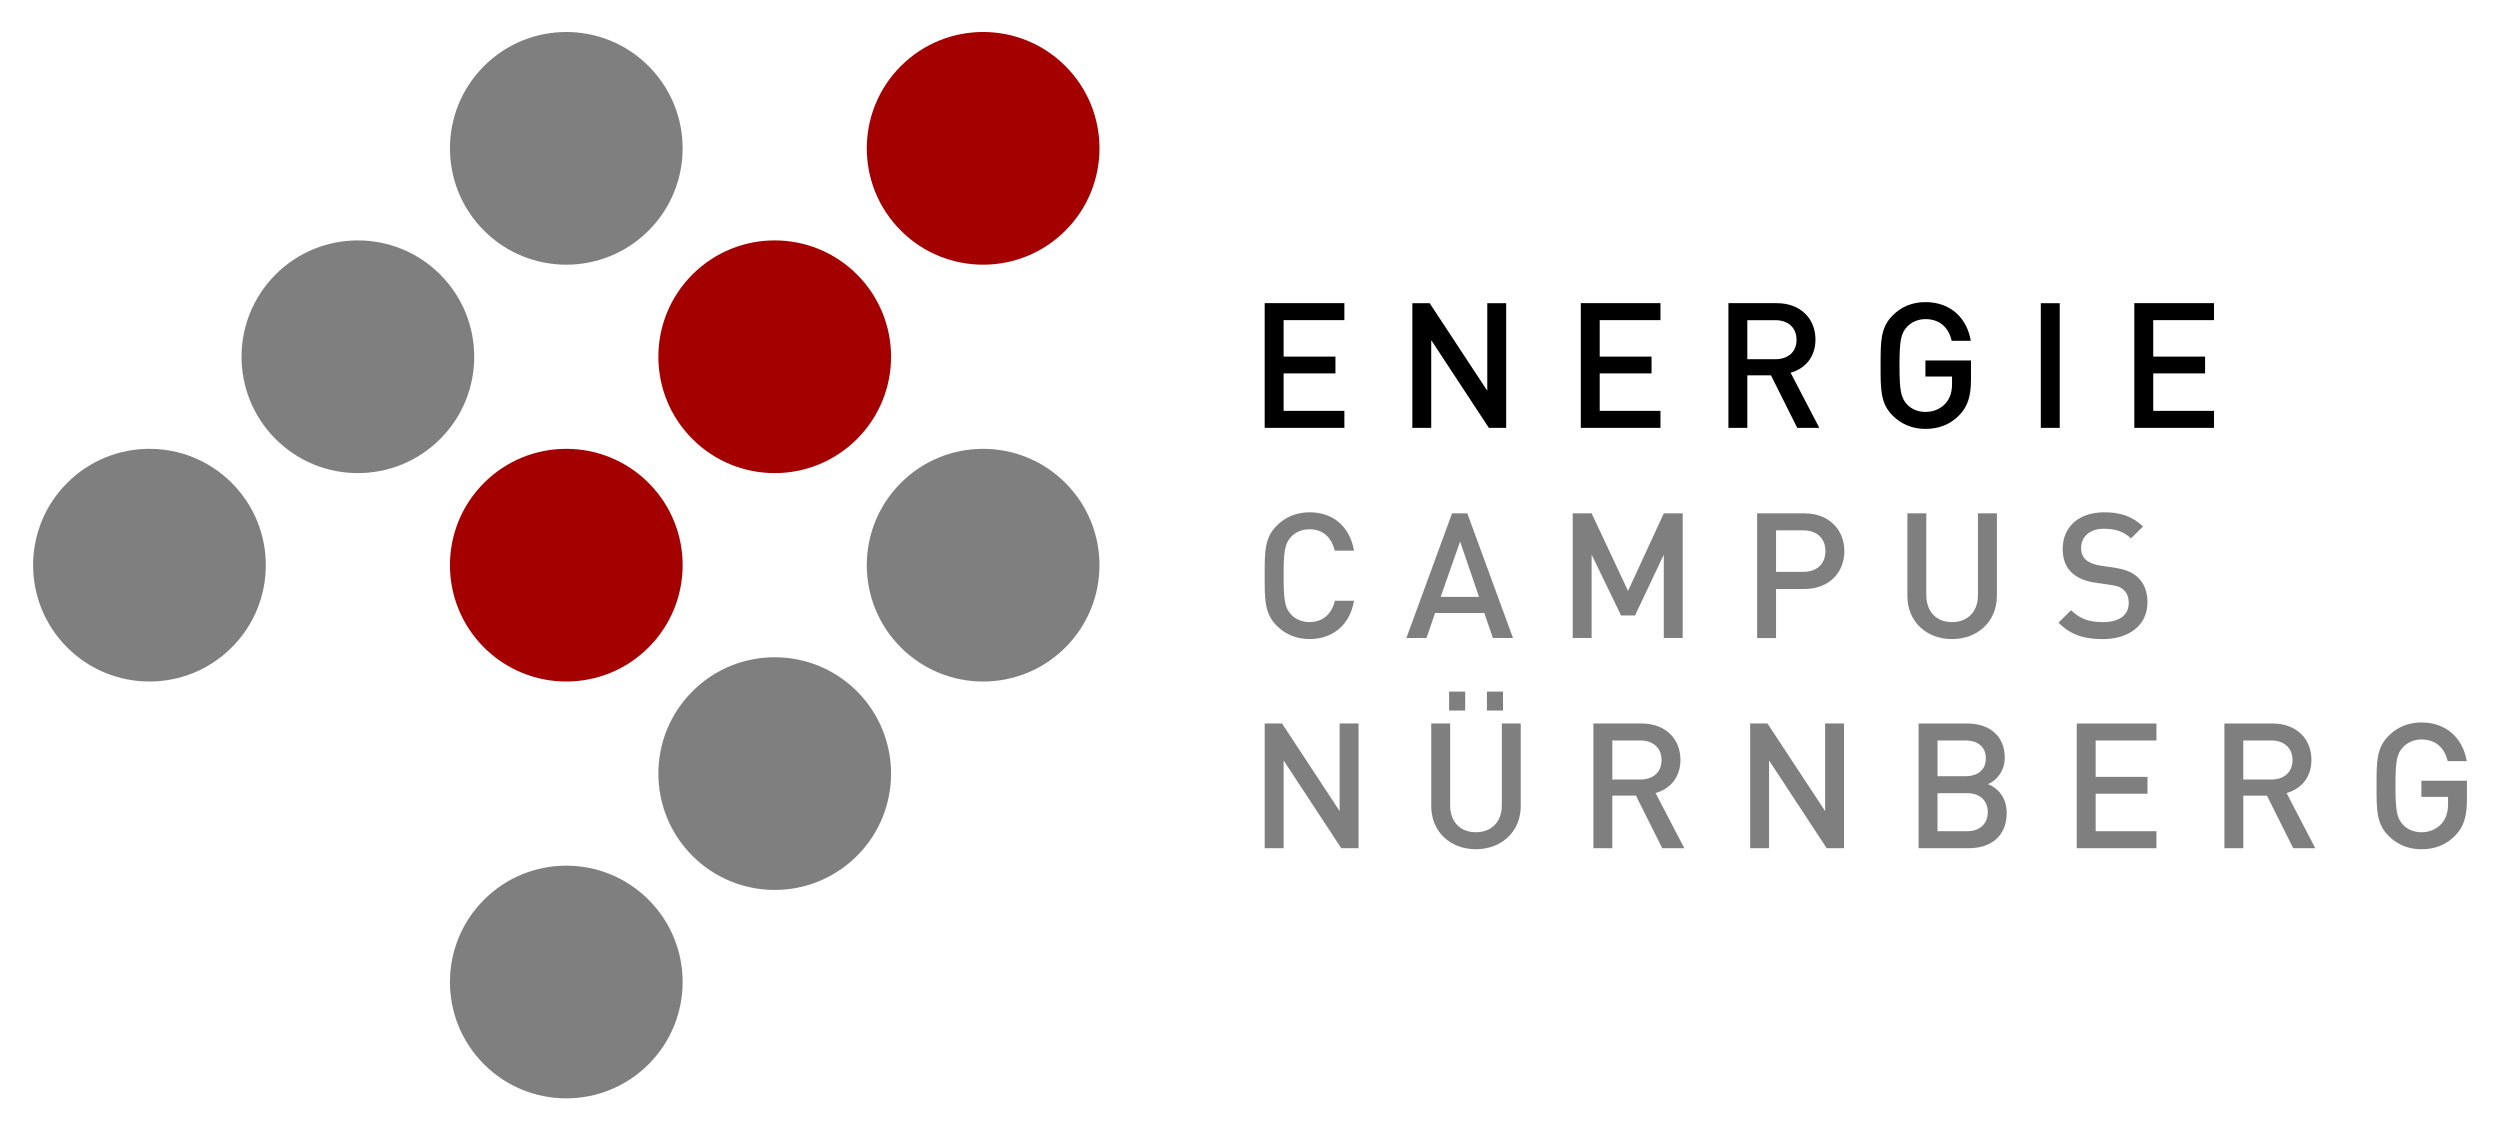 <?xml version="1.0" encoding="UTF-8" standalone="no"?> <!-- Created with Inkscape (http://www.inkscape.org/) by Marsupilami --> <svg xmlns:svg="http://www.w3.org/2000/svg" xmlns="http://www.w3.org/2000/svg" width="1024" height="463" viewBox="-2.437 -2.437 190.247 86.096" id="svg4172"><defs id="defs4174"></defs><path d="m 99.875,30.152 0,-1.294 -4.629,0 0,-2.854 3.949,0 0,-1.281 -3.949,0 0,-2.774 4.629,0 0,-1.295 -6.07,0 0,9.497 6.07,0 z m 12.324,0 0,-9.497 -1.44,0 0,6.67 -4.388,-6.67 -1.32,0 0,9.497 1.439,0 0,-6.683 4.39,6.683 1.319,0 z m 11.751,0 0,-1.294 -4.628,0 0,-2.854 3.949,0 0,-1.281 -3.949,0 0,-2.774 4.628,0 0,-1.295 -6.067,0 0,9.497 6.067,0 z m 12.099,0 -2.188,-4.201 c 1.067,-0.294 1.894,-1.16 1.894,-2.523 0,-1.612 -1.147,-2.774 -2.947,-2.774 l -3.683,0 0,9.497 1.44,0 0,-4.001 1.802,0 2.001,4.001 1.68,0 z m -1.734,-6.709 c 0,0.934 -0.655,1.48 -1.615,1.48 l -2.135,0 0,-2.974 2.135,0 c 0.96,0 1.615,0.56 1.615,1.494 m 13.285,3.028 0,-1.454 -3.469,0 0,1.226 2.027,0 0,0.534 c 0,0.614 -0.134,1.095 -0.48,1.494 -0.372,0.427 -0.92,0.667 -1.548,0.667 -0.559,0 -1.066,-0.214 -1.4,-0.573 -0.468,-0.509 -0.574,-1.055 -0.574,-2.961 0,-1.909 0.106,-2.441 0.574,-2.949 0.334,-0.36 0.841,-0.586 1.4,-0.586 1.067,0 1.762,0.613 2.001,1.654 l 1.454,0 c -0.266,-1.627 -1.44,-2.949 -3.455,-2.949 -1.012,0 -1.841,0.361 -2.494,1.014 -0.934,0.934 -0.92,1.988 -0.92,3.816 0,1.826 -0.014,2.88 0.92,3.814 0.652,0.652 1.508,1.014 2.494,1.014 1.001,0 1.894,-0.32 2.615,-1.08 0.627,-0.667 0.854,-1.455 0.854,-2.681 m 6.761,-5.816 -1.441,0 0,9.497 1.441,0 0,-9.497 z m 11.752,9.497 0,-1.294 -4.63,0 0,-2.854 3.95,0 0,-1.281 -3.95,0 0,-2.774 4.63,0 0,-1.295 -6.07,0 0,9.497 6.07,0 z" id="path3085" style="fill:#000000;fill-opacity:1;fill-rule:nonzero;stroke:none"></path><path d="m 100.608,43.318 -1.454,0 c -0.228,0.96 -0.881,1.627 -1.935,1.627 -0.56,0 -1.066,-0.214 -1.401,-0.575 -0.466,-0.506 -0.573,-1.052 -0.573,-2.96 0,-1.907 0.106,-2.455 0.573,-2.961 0.335,-0.36 0.841,-0.574 1.401,-0.574 1.054,0 1.695,0.666 1.921,1.628 l 1.468,0 c -0.334,-1.894 -1.64,-2.921 -3.389,-2.921 -0.988,0 -1.841,0.359 -2.494,1.014 -0.934,0.934 -0.921,1.988 -0.921,3.815 0,1.827 -0.013,2.881 0.921,3.815 0.652,0.652 1.506,1.014 2.494,1.014 1.721,0 3.069,-1.028 3.389,-2.921 m 12.111,2.841 -3.481,-9.498 -1.161,0 -3.481,9.498 1.534,0 0.654,-1.908 3.749,0 0.654,1.908 1.534,0 z m -2.589,-3.135 -2.92,0 1.48,-4.215 1.44,4.215 z m 15.514,3.135 0,-9.498 -1.44,0 -2.723,5.909 -2.774,-5.909 -1.441,0 0,9.498 1.441,0 0,-6.35 2.24,4.629 1.067,0 2.189,-4.629 0,6.35 1.44,0 z m 12.311,-6.616 c 0,-1.655 -1.188,-2.881 -3.041,-2.881 l -3.601,0 0,9.498 1.44,0 0,-3.736 2.161,0 c 1.854,0 3.041,-1.226 3.041,-2.88 m -1.441,0 c 0,1.001 -0.68,1.574 -1.68,1.574 l -2.081,0 0,-3.16 2.081,0 c 1,0 1.68,0.585 1.68,1.586 m 13.059,3.416 0,-6.298 -1.441,0 0,6.229 c 0,1.269 -0.786,2.055 -1.974,2.055 -1.186,0 -1.96,-0.786 -1.96,-2.055 l 0,-6.229 -1.442,0 0,6.298 c 0,1.96 1.469,3.28 3.402,3.28 1.935,0 3.415,-1.32 3.415,-3.28 m 11.471,0.491 c 0,-0.812 -0.254,-1.494 -0.774,-1.946 -0.4,-0.36 -0.894,-0.574 -1.774,-0.708 l -1.08,-0.16 c -0.441,-0.066 -0.828,-0.227 -1.069,-0.44 -0.253,-0.228 -0.359,-0.534 -0.359,-0.881 0,-0.839 0.613,-1.48 1.734,-1.48 0.801,0 1.48,0.174 2.066,0.734 l 0.921,-0.907 c -0.812,-0.759 -1.694,-1.08 -2.949,-1.08 -1.974,0 -3.174,1.134 -3.174,2.788 0,0.774 0.226,1.374 0.693,1.815 0.415,0.386 1.028,0.652 1.802,0.76 l 1.12,0.16 c 0.56,0.08 0.801,0.172 1.04,0.4 0.254,0.228 0.374,0.574 0.374,0.988 0,0.919 -0.72,1.454 -1.96,1.454 -0.974,0 -1.735,-0.214 -2.429,-0.907 l -0.96,0.946 c 0.906,0.921 1.934,1.255 3.361,1.255 1.988,0 3.415,-1.04 3.415,-2.789" id="path3089" style="fill:#7f7f7f;fill-opacity:1;fill-rule:nonzero;stroke:none"></path><path d="m 100.954,62.165 0,-9.496 -1.441,0 0,6.669 -4.386,-6.669 -1.321,0 0,9.496 1.441,0 0,-6.683 4.389,6.683 1.319,0 z m 11.005,-11.925 -1.226,0 0,1.441 1.226,0 0,-1.441 z m -2.881,0 -1.226,0 0,1.441 1.226,0 0,-1.441 z m 4.229,8.724 0,-6.295 -1.44,0 0,6.229 c 0,1.266 -0.789,2.054 -1.975,2.054 -1.188,0 -1.961,-0.787 -1.961,-2.054 l 0,-6.229 -1.44,0 0,6.295 c 0,1.961 1.466,3.281 3.401,3.281 1.934,0 3.415,-1.32 3.415,-3.281 m 12.459,3.201 -2.189,-4.201 c 1.066,-0.294 1.895,-1.161 1.895,-2.521 0,-1.614 -1.149,-2.774 -2.949,-2.774 l -3.683,0 0,9.496 1.442,0 0,-4.003 1.8,0 2.001,4.003 1.681,0 z m -1.735,-6.71 c 0,0.934 -0.654,1.481 -1.614,1.481 l -2.134,0 0,-2.975 2.134,0 c 0.96,0 1.614,0.56 1.614,1.494 m 13.899,6.71 0,-9.496 -1.44,0 0,6.669 -4.389,-6.669 -1.32,0 0,9.496 1.439,0 0,-6.683 4.389,6.683 1.321,0 z m 12.391,-2.681 c 0,-1.2 -0.694,-1.907 -1.426,-2.2 0.639,-0.255 1.279,-0.987 1.279,-2.016 0,-1.6 -1.106,-2.599 -2.868,-2.599 l -3.695,0 0,9.496 3.841,0 c 1.681,0 2.869,-0.934 2.869,-2.681 m -1.587,-4.161 c 0,0.88 -0.626,1.36 -1.548,1.36 l -2.135,0 0,-2.721 2.135,0 c 0.921,0 1.548,0.48 1.548,1.361 m 0.146,4.095 c 0,0.84 -0.56,1.454 -1.56,1.454 l -2.269,0 0,-2.895 2.269,0 c 1,0 1.56,0.6 1.56,1.441 m 12.846,2.748 0,-1.294 -4.629,0 0,-2.855 3.947,0 0,-1.281 -3.947,0 0,-2.774 4.629,0 0,-1.292 -6.07,0 0,9.496 6.07,0 z m 12.098,0 -2.186,-4.201 c 1.066,-0.294 1.893,-1.161 1.893,-2.521 0,-1.614 -1.147,-2.774 -2.949,-2.774 l -3.681,0 0,9.496 1.441,0 0,-4.003 1.801,0 2,4.003 1.681,0 z m -1.735,-6.71 c 0,0.934 -0.652,1.481 -1.613,1.481 l -2.135,0 0,-2.975 2.135,0 c 0.96,0 1.613,0.56 1.613,1.494 m 13.286,3.029 0,-1.455 -3.469,0 0,1.229 2.029,0 0,0.532 c 0,0.614 -0.134,1.094 -0.481,1.494 -0.374,0.427 -0.921,0.667 -1.548,0.667 -0.56,0 -1.066,-0.214 -1.4,-0.573 -0.466,-0.507 -0.574,-1.055 -0.574,-2.962 0,-1.907 0.107,-2.44 0.574,-2.947 0.334,-0.36 0.84,-0.586 1.4,-0.586 1.067,0 1.762,0.613 2.001,1.653 l 1.455,0 c -0.269,-1.626 -1.442,-2.947 -3.456,-2.947 -1.014,0 -1.841,0.36 -2.494,1.014 -0.934,0.934 -0.921,1.988 -0.921,3.815 0,1.826 -0.013,2.881 0.921,3.815 0.652,0.654 1.508,1.014 2.494,1.014 1.001,0 1.895,-0.32 2.615,-1.081 0.626,-0.666 0.854,-1.454 0.854,-2.68" id="path3093" style="fill:#7f7f7f;fill-opacity:1;fill-rule:nonzero;stroke:none"></path><path d="m 78.626,15.128 c 3.461,-3.461 3.461,-9.073 0,-12.533 -3.461,-3.461 -9.071,-3.461 -12.533,0 -3.46,3.46 -3.46,9.071 0,12.533 3.461,3.461 9.071,3.461 12.533,0 m -15.874,15.874 c 3.461,-3.461 3.461,-9.072 0,-12.533 -3.461,-3.461 -9.072,-3.461 -12.533,0 -3.46,3.46 -3.46,9.071 0,12.533 3.46,3.461 9.071,3.461 12.533,0 m -15.875,15.874 c 3.461,-3.461 3.461,-9.072 0,-12.533 -3.46,-3.46 -9.071,-3.46 -12.533,0 -3.46,3.46 -3.46,9.071 0,12.533 3.461,3.461 9.072,3.461 12.533,0" id="path3101" style="fill:#a40000;fill-opacity:1;fill-rule:nonzero;stroke:none"></path><path d="m 78.626,46.877 c 3.461,-3.461 3.461,-9.072 0,-12.533 -3.461,-3.46 -9.071,-3.46 -12.533,0 -3.46,3.46 -3.46,9.071 0,12.533 3.461,3.461 9.071,3.461 12.533,0 m -15.874,15.874 c 3.461,-3.46 3.461,-9.071 0,-12.533 -3.461,-3.46 -9.072,-3.46 -12.533,0 -3.46,3.461 -3.46,9.072 0,12.533 3.46,3.461 9.071,3.461 12.533,0 m -15.875,-47.623 c 3.461,-3.461 3.461,-9.073 0,-12.533 -3.46,-3.461 -9.071,-3.461 -12.533,0 -3.46,3.46 -3.46,9.071 0,12.533 3.461,3.461 9.072,3.461 12.533,0 m -15.874,15.874 c 3.461,-3.461 3.461,-9.072 0,-12.533 -3.461,-3.461 -9.071,-3.461 -12.533,0 -3.46,3.46 -3.46,9.071 0,12.533 3.461,3.461 9.071,3.461 12.533,0 m -15.874,15.874 c 3.461,-3.461 3.461,-9.072 0,-12.533 -3.461,-3.46 -9.071,-3.46 -12.533,0 -3.461,3.46 -3.461,9.071 0,12.533 3.461,3.461 9.071,3.461 12.533,0 m 31.748,31.749 c 3.461,-3.461 3.461,-9.072 0,-12.533 -3.46,-3.461 -9.071,-3.461 -12.533,0 -3.46,3.46 -3.46,9.071 0,12.533 3.461,3.461 9.072,3.461 12.533,0" id="path3125" style="fill:#7f7f7f;fill-opacity:1;fill-rule:nonzero;stroke:none"></path></svg> <!-- version: 20110311, original size: 185.37405 81.222252, border: 3% --> 